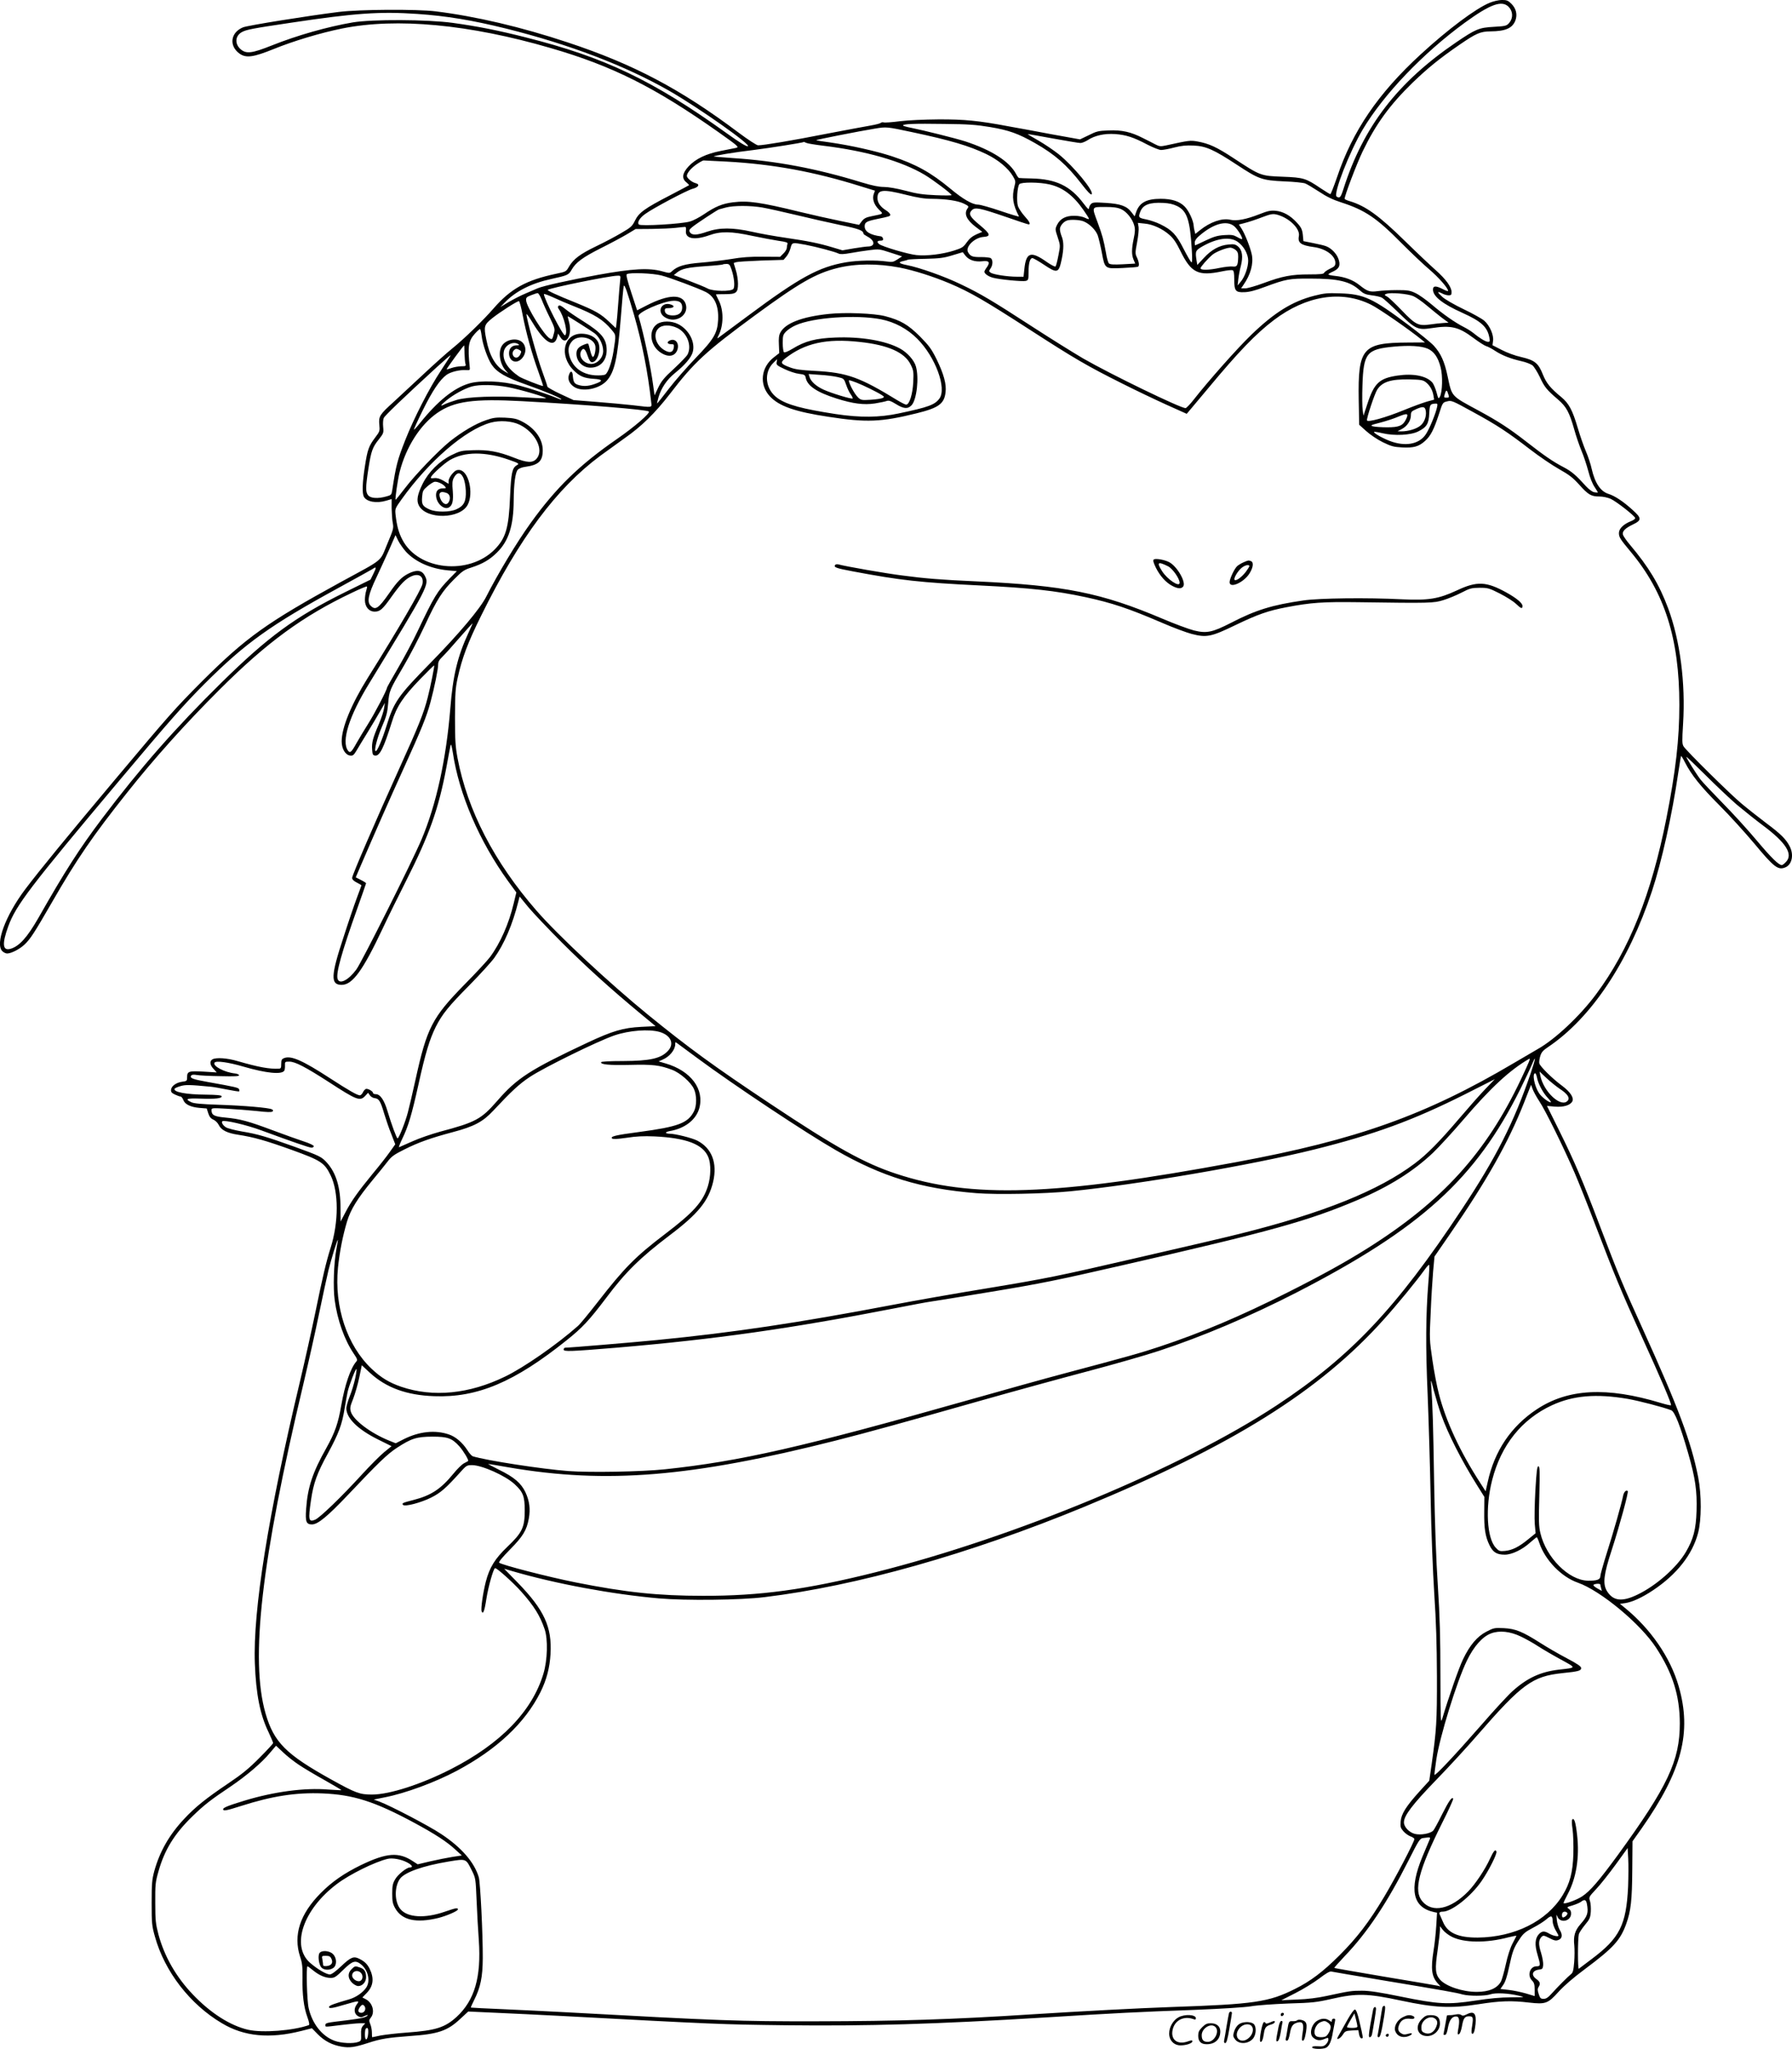 <?xml version="1.0" encoding="UTF-8"?>
<svg xmlns="http://www.w3.org/2000/svg" version="1.0" viewBox="0 0 1541.916 1761.987" preserveAspectRatio="xMidYMid meet">
  <g transform="translate(-73.002,1864.977) scale(0.1,-0.1)" fill="#000000" stroke="none">
    <path d="M13548 18626 c-120 -49 -359 -228 -593 -443 -368 -338 -587 -660 -720 -1056 -28 -81 -54 -147 -58 -147 -4 0 -42 23 -84 51 -127 86 -146 92 -328 99 -188 7 -190 8 -420 159 -146 96 -212 126 -311 144 -63 11 -71 10 -271 -34 -46 -10 -57 -9 -90 8 -21 11 -69 36 -108 55 -103 53 -182 71 -296 66 -87 -3 -104 -7 -171 -41 l-75 -36 -239 43 c-131 25 -300 56 -374 69 -260 49 -382 61 -605 60 -123 -1 -261 -7 -333 -16 -68 -9 -130 -13 -138 -10 -8 3 -20 1 -27 -5 -6 -5 -46 -15 -87 -22 -41 -7 -212 -39 -380 -71 -289 -57 -539 -99 -587 -99 -12 0 -86 48 -169 110 -501 376 -904 588 -1469 775 -400 133 -790 224 -1135 267 -162 20 -661 17 -835 -5 -272 -34 -782 -116 -823 -132 -109 -44 -124 -160 -30 -227 56 -39 117 -31 293 40 166 68 406 140 590 177 468 94 1092 36 1795 -169 531 -154 897 -338 1444 -724 169 -120 177 -127 150 -134 -16 -3 -75 -15 -131 -26 -128 -25 -217 -68 -278 -133 -55 -59 -61 -105 -18 -138 14 -12 24 -23 22 -24 -2 -2 -76 -41 -164 -87 -217 -112 -268 -149 -301 -217 -24 -49 -35 -59 -118 -107 -50 -30 -147 -81 -216 -114 -137 -66 -195 -109 -234 -175 -24 -43 -27 -44 -108 -61 -261 -55 -393 -128 -544 -302 -86 -99 -251 -259 -350 -339 -48 -38 -161 -140 -252 -225 -91 -85 -205 -191 -254 -236 -121 -109 -131 -125 -124 -196 5 -54 4 -59 -35 -110 -56 -74 -67 -105 -89 -248 -22 -140 -25 -232 -9 -262 24 -44 109 -59 192 -34 l47 14 0 -81 c1 -45 5 -102 10 -127 8 -42 5 -54 -48 -179 -66 -157 -23 -122 -398 -326 -638 -349 -818 -478 -1195 -854 -235 -236 -277 -283 -758 -856 -409 -487 -640 -769 -764 -933 -170 -226 -260 -469 -197 -532 11 -11 30 -20 42 -20 35 1 102 34 146 74 52 48 84 97 242 371 210 365 350 569 646 941 230 290 501 592 794 884 405 404 716 632 1138 832 68 33 126 57 129 54 3 -3 0 -19 -6 -37 -6 -18 -11 -53 -11 -79 0 -59 35 -100 84 -100 46 0 68 19 145 128 81 113 122 155 174 177 64 27 105 -4 92 -68 -11 -50 -205 -384 -471 -808 -141 -226 -224 -427 -224 -545 0 -64 32 -117 73 -122 23 -3 31 4 53 40 14 24 57 95 96 158 39 63 88 147 110 185 l40 70 -7 -45 c-3 -25 -23 -85 -44 -135 -53 -122 -63 -161 -59 -220 3 -43 6 -50 25 -53 40 -6 74 63 144 286 41 135 97 219 245 372 64 66 118 119 120 117 4 -4 -31 -181 -56 -277 -33 -131 -80 -248 -240 -600 -209 -461 -410 -927 -410 -950 0 -13 14 -27 40 -40 22 -11 40 -22 40 -24 0 -2 -18 -51 -40 -110 -22 -59 -74 -211 -115 -339 -109 -329 -112 -407 -15 -407 93 0 183 124 353 485 41 88 133 275 204 415 197 390 277 613 343 965 17 94 34 181 37 195 4 17 10 -4 20 -65 53 -355 228 -761 475 -1103 l71 -97 -23 -95 c-41 -174 -116 -343 -203 -460 -22 -30 -120 -136 -218 -235 -281 -287 -325 -372 -424 -822 -25 -114 -55 -241 -66 -282 -22 -83 -77 -221 -88 -221 -8 0 -52 119 -86 232 -28 96 -63 148 -101 148 -13 0 -24 4 -24 10 0 15 -46 41 -62 35 -9 -4 -20 -17 -26 -31 -7 -13 -18 -24 -25 -24 -22 0 -94 41 -259 148 -234 152 -332 195 -391 173 -23 -9 -27 -16 -27 -51 0 -35 -3 -40 -22 -41 -82 -3 -173 13 -352 65 -92 27 -183 33 -217 16 -27 -15 -24 -49 9 -83 l27 -30 -114 7 c-127 7 -141 3 -141 -49 0 -30 -2 -33 -42 -38 -51 -7 -92 -36 -96 -68 -2 -20 4 -28 33 -42 20 -9 41 -17 48 -17 7 0 18 -13 24 -29 14 -39 63 -62 140 -69 l62 -5 13 -41 c10 -30 21 -45 44 -55 18 -8 38 -28 47 -47 21 -43 72 -69 167 -83 135 -21 234 -49 460 -130 251 -91 282 -110 335 -219 70 -143 70 -401 0 -623 -39 -123 -69 -252 -130 -549 -31 -151 -92 -424 -135 -606 -272 -1139 -404 -1966 -387 -2419 10 -266 45 -442 118 -592 21 -45 39 -87 39 -93 0 -6 -53 -63 -118 -128 -91 -92 -150 -140 -269 -220 -190 -128 -280 -200 -376 -302 -130 -138 -212 -282 -259 -450 -20 -75 -23 -107 -23 -275 0 -176 2 -197 28 -289 83 -300 302 -584 577 -746 190 -114 410 -135 683 -66 l91 23 50 -51 c58 -59 124 -93 205 -107 69 -12 111 -6 226 31 113 37 173 46 359 60 248 17 327 44 440 151 l65 60 243 -11 c134 -6 367 -17 518 -25 1391 -74 1404 -75 1970 -82 706 -8 1288 9 2235 67 612 38 790 47 1280 65 249 10 434 22 490 31 50 9 194 19 320 24 209 6 243 10 375 40 215 49 307 47 595 -15 294 -62 424 -69 668 -31 186 29 282 32 434 14 142 -16 162 -9 253 92 47 52 128 122 229 197 244 182 303 247 354 388 40 112 50 201 52 465 l2 245 78 110 c348 496 434 827 319 1224 -72 249 -243 496 -467 677 l-38 31 44 6 c61 9 145 47 241 111 204 136 338 306 387 492 30 114 31 327 1 480 -60 304 -171 601 -479 1279 -169 372 -209 467 -368 885 -148 390 -217 550 -346 811 l-108 218 67 -6 c75 -6 133 11 151 45 16 31 -17 81 -89 135 -83 61 -189 166 -195 192 -3 11 1 39 8 62 10 33 23 49 67 78 372 250 692 730 894 1340 84 253 173 654 226 1015 12 79 23 146 25 148 2 2 17 -22 33 -54 56 -109 135 -208 296 -369 88 -88 223 -237 302 -331 170 -205 205 -231 269 -202 55 25 71 108 35 178 -32 63 -76 107 -205 203 -66 50 -160 124 -210 166 -98 81 -472 451 -498 491 -14 22 -14 45 -5 195 22 353 -26 718 -129 995 -76 203 -166 353 -329 546 -29 34 -55 72 -59 84 -9 29 16 56 85 89 77 37 77 54 -2 125 -80 73 -153 121 -207 138 -69 21 -117 93 -145 214 -8 39 -31 108 -50 152 -19 44 -51 136 -71 204 -45 152 -76 209 -140 262 -95 78 -129 120 -159 194 -39 99 -70 124 -186 151 -55 12 -124 38 -170 62 l-78 40 5 38 c7 50 -29 132 -76 173 -20 17 -100 62 -178 99 -79 38 -159 84 -182 105 -47 42 -48 53 -2 30 16 -9 41 -16 56 -16 21 0 25 5 25 28 0 43 -49 111 -136 188 -43 38 -162 150 -264 250 -227 222 -340 303 -477 344 -24 7 -43 16 -43 20 0 29 103 299 155 408 113 234 234 401 431 592 131 126 231 207 401 324 147 101 181 115 268 116 129 1 188 27 214 93 19 51 7 103 -34 144 -28 28 -40 33 -81 33 -28 0 -74 -11 -106 -24z m163 -35 c38 -39 40 -97 5 -138 -23 -26 -30 -28 -133 -34 -127 -7 -155 -19 -323 -133 -505 -343 -799 -724 -971 -1263 -23 -72 -31 -81 -58 -64 -32 20 111 386 224 576 180 303 518 656 878 919 220 160 319 196 378 137z m-9391 -61 c252 -17 473 -54 765 -126 548 -137 1022 -318 1403 -535 256 -147 716 -471 676 -477 -14 -2 -75 35 -180 111 -638 457 -1050 654 -1729 825 -240 61 -413 95 -629 125 -221 30 -692 32 -861 4 -216 -37 -475 -110 -696 -198 -171 -68 -219 -74 -267 -34 -53 45 -50 114 6 147 39 23 94 33 430 83 548 82 760 97 1082 75z m4930 -973 c160 -27 240 -55 386 -138 170 -97 273 -187 397 -347 55 -72 83 -100 90 -93 24 24 -157 243 -283 344 -44 35 -123 88 -175 118 -52 29 -93 54 -92 55 1 2 99 -15 216 -37 117 -21 224 -39 237 -39 14 0 41 11 62 24 62 41 145 59 237 53 95 -7 159 -28 278 -91 49 -25 101 -46 118 -46 17 0 67 9 112 21 62 16 103 20 168 17 106 -5 172 -34 373 -166 187 -123 214 -133 406 -142 85 -3 167 -12 181 -18 14 -5 67 -37 118 -70 64 -43 120 -70 189 -92 208 -67 307 -134 522 -352 80 -80 187 -182 238 -225 82 -70 162 -161 162 -185 0 -5 -23 3 -51 18 -56 28 -79 26 -79 -7 0 -58 82 -123 254 -200 162 -73 214 -121 231 -212 6 -33 5 -37 -12 -37 -20 0 -74 33 -127 77 -16 13 -52 36 -80 50 -75 38 -180 111 -276 193 -47 40 -110 85 -140 99 -48 23 -68 26 -160 26 -58 0 -132 -4 -165 -9 -70 -9 -88 -3 -159 53 -54 43 -123 69 -208 78 -32 3 -58 9 -58 13 0 4 18 15 41 25 54 25 66 55 44 112 -17 44 -60 88 -104 105 -14 6 -64 18 -111 27 l-85 17 -3 34 c-5 63 -12 81 -54 126 -56 61 -116 94 -180 101 -45 4 -67 0 -143 -30 -112 -44 -196 -60 -250 -47 -69 16 -172 -19 -260 -90 l-40 -32 -6 24 c-4 12 -7 33 -8 45 -2 45 -42 131 -78 167 -45 45 -111 66 -206 66 -122 0 -183 -33 -211 -114 l-13 -37 -26 34 c-41 55 -95 74 -223 82 -96 6 -113 5 -127 -10 -9 -9 -17 -26 -17 -37 0 -14 -13 -3 -46 41 -114 152 -237 211 -448 216 -55 1 -104 3 -108 4 -4 0 -15 15 -24 32 -56 109 -210 208 -439 283 -85 27 -354 94 -467 117 -38 7 -68 16 -68 20 0 13 94 17 355 13 207 -2 275 -7 395 -27z m-670 -44 c326 -69 490 -118 636 -188 102 -49 190 -122 230 -191 23 -39 24 -46 13 -86 -24 -92 -14 -158 39 -260 2 -4 -69 17 -157 47 -89 30 -176 55 -195 55 -49 0 -130 47 -237 136 -170 141 -297 211 -505 280 -142 46 -353 93 -533 119 -63 8 -116 17 -118 19 -4 4 366 77 507 100 97 16 99 16 320 -31z m-912 -92 c9 -5 77 -16 150 -25 363 -44 671 -132 869 -250 73 -44 225 -158 231 -174 1 -4 -60 -4 -135 -1 -111 5 -163 12 -263 39 -77 20 -148 32 -185 32 -42 0 -98 11 -190 39 -390 120 -738 185 -1105 209 -90 6 -166 13 -168 14 -6 6 169 35 343 56 136 17 421 62 433 69 1 0 10 -3 20 -8z m-683 -161 c397 -22 751 -87 1147 -211 l127 -39 -10 -26 c-16 -42 0 -93 42 -135 42 -42 48 -36 -63 -59 -45 -9 -63 -18 -82 -42 l-24 -32 -164 34 c-89 18 -244 53 -343 77 -344 84 -449 99 -577 83 -92 -11 -154 -37 -251 -103 -37 -25 -91 -54 -120 -62 -67 -21 -424 -42 -440 -26 -17 17 7 57 55 91 69 50 358 203 407 216 51 13 66 38 28 48 -33 8 -77 44 -77 63 0 25 38 69 87 102 25 17 51 31 57 31 6 0 97 -5 201 -10z m2775 -196 c114 -26 204 -94 291 -218 27 -38 49 -73 49 -78 0 -5 -15 -1 -32 8 -20 10 -57 18 -93 18 -74 1 -122 -24 -149 -77 -18 -37 -18 -39 5 -108 23 -69 23 -71 6 -156 -9 -48 -20 -90 -25 -95 -4 -4 -36 12 -71 36 -141 100 -182 88 -197 -59 l-7 -65 -58 0 c-78 0 -204 19 -225 35 -16 11 -16 14 -1 36 20 28 22 72 3 88 -7 6 -45 10 -85 10 -73 -1 -92 6 -112 43 -24 45 56 124 131 130 69 5 63 25 -28 101 -88 72 -101 98 -70 129 28 28 67 20 292 -57 103 -36 191 -65 197 -65 19 0 8 24 -35 71 -25 28 -50 66 -57 86 -14 42 -6 167 12 189 16 19 174 18 259 -2z m-1236 -89 c104 -26 161 -35 225 -35 122 -1 221 -16 274 -41 43 -21 45 -24 31 -43 -31 -45 -7 -98 72 -158 l56 -42 -51 -22 c-35 -16 -60 -36 -83 -69 -29 -41 -40 -48 -109 -70 -101 -32 -234 -48 -323 -39 -71 7 -295 73 -322 95 -21 18 -17 29 12 29 19 0 25 5 22 17 -2 10 -10 19 -18 20 -93 12 -140 41 -140 86 0 35 16 44 101 62 116 24 119 25 119 39 0 8 -16 24 -35 36 -49 30 -75 67 -75 106 0 74 43 79 244 29z m2334 -97 c86 -42 112 -120 127 -382 5 -75 3 -106 -4 -102 -6 4 -36 56 -67 116 -62 122 -99 162 -200 211 -33 17 -89 35 -122 42 -67 13 -70 18 -48 72 24 55 81 76 194 70 51 -2 88 -11 120 -27z m-3567 -13 c46 -8 176 -37 289 -64 113 -27 283 -66 379 -86 163 -33 199 -47 201 -76 0 -3 16 -14 36 -25 63 -33 66 -83 4 -84 -13 0 -68 -7 -123 -16 l-98 -17 -87 26 c-117 35 -206 53 -403 82 -91 13 -220 36 -285 51 -170 38 -283 38 -390 1 -88 -31 -131 -32 -148 -4 -9 15 -6 22 19 43 33 28 224 154 234 154 3 1 29 7 56 15 66 18 213 18 316 0z m3086 -14 c48 -22 98 -85 113 -142 8 -28 7 -56 -5 -111 -19 -91 -19 -139 -1 -182 l14 -33 -107 -6 c-76 -4 -109 -2 -119 7 -7 6 -19 48 -26 93 -20 109 -31 151 -72 261 -51 137 -53 132 64 132 74 0 107 -5 139 -19z m1366 -55 c96 -35 175 -120 163 -177 -11 -58 18 -79 129 -94 103 -14 185 -74 185 -136 0 -25 -7 -32 -46 -50 -25 -12 -48 -28 -51 -36 -4 -10 -34 -13 -129 -13 -151 0 -230 -15 -392 -75 -67 -25 -138 -45 -157 -45 l-36 0 19 28 c63 89 89 185 73 263 -14 64 -57 172 -87 221 l-24 37 43 11 c46 12 92 27 177 59 65 24 82 25 133 7z m-1689 -50 c51 -21 103 -73 121 -119 8 -23 24 -89 35 -146 27 -145 25 -143 178 -136 69 3 129 8 134 11 13 8 9 40 -9 79 -16 33 -16 41 1 131 10 52 16 111 13 131 l-6 36 58 -6 c70 -6 153 -44 214 -98 34 -29 59 -67 93 -136 93 -190 153 -220 359 -177 42 9 83 13 91 10 10 -4 14 -24 14 -79 0 -99 11 -113 87 -110 41 1 93 14 178 46 181 67 210 72 390 71 241 0 340 -24 423 -99 35 -31 51 -38 105 -45 35 -4 75 -13 88 -20 13 -7 78 -66 144 -130 144 -141 163 -150 283 -132 167 26 232 11 358 -83 48 -36 98 -68 112 -72 13 -3 48 -21 76 -40 60 -39 130 -67 226 -89 38 -8 81 -25 96 -36 14 -12 43 -58 64 -102 39 -85 58 -108 157 -193 71 -61 97 -110 139 -258 15 -55 43 -136 61 -180 19 -44 45 -123 59 -175 15 -59 36 -111 55 -139 16 -24 29 -45 27 -46 -2 -2 -16 -1 -32 2 -17 4 -45 25 -70 52 -86 95 -123 127 -194 164 -92 48 -164 98 -317 217 -149 116 -243 177 -415 270 -237 128 -226 116 -264 293 -27 129 -59 198 -119 264 -23 25 -122 106 -220 179 -306 230 -383 265 -587 271 -109 4 -137 1 -223 -21 -188 -48 -342 -144 -541 -336 -122 -118 -367 -394 -494 -556 -31 -40 -63 -73 -71 -74 -42 -1 -637 287 -881 427 -85 50 -283 173 -440 275 -344 223 -441 281 -613 363 -138 67 -358 145 -464 165 -70 14 -79 25 -30 35 17 4 36 9 40 12 4 2 72 6 150 7 120 3 156 7 231 30 l90 27 23 -30 c30 -38 82 -55 145 -48 59 7 70 -8 39 -52 -12 -16 -21 -33 -21 -38 0 -17 34 -41 75 -52 56 -15 252 -34 281 -27 22 6 24 11 24 76 0 76 12 120 33 120 8 0 52 -25 97 -55 118 -79 130 -75 155 44 19 91 19 152 0 198 -8 19 -15 48 -15 62 0 27 29 63 60 74 29 11 111 7 144 -7z m1296 -42 c30 -26 76 -101 67 -110 -2 -3 -21 5 -41 17 -32 18 -48 21 -111 17 -60 -4 -90 -13 -160 -46 -48 -23 -89 -42 -91 -42 -2 0 -4 11 -4 24 0 15 13 36 36 55 122 107 238 140 304 85z m-4718 -38 c-8 -69 71 -85 199 -40 99 36 190 35 374 -5 77 -16 177 -35 223 -42 66 -9 82 -15 78 -26 -3 -8 -6 -24 -6 -35 0 -11 -13 -33 -29 -48 l-29 -29 -148 1 c-111 1 -181 -4 -274 -20 -69 -11 -185 -25 -258 -31 -139 -11 -203 -30 -248 -72 -21 -20 -23 -20 -85 -3 -115 32 -255 24 -554 -30 -241 -44 -473 -95 -520 -116 -11 -5 -56 -24 -100 -43 -44 -18 -111 -53 -150 -76 l-70 -42 40 41 c93 96 228 164 400 201 138 30 149 35 173 78 36 64 95 107 253 187 84 42 185 96 225 120 l73 44 138 1 c76 1 167 5 203 9 36 4 72 8 80 8 12 2 15 -6 12 -32z m4748 -96 c52 -37 90 -105 90 -162 0 -57 -30 -142 -66 -183 l-25 -30 6 54 c3 29 13 81 22 114 20 80 12 135 -23 166 -24 20 -35 23 -84 18 -77 -7 -146 -44 -212 -116 l-56 -60 -6 37 c-13 81 -10 88 50 123 125 71 238 86 304 39z m-3719 -25 c93 -18 253 -60 285 -76 14 -7 44 -6 105 5 46 8 120 20 164 25 77 10 84 9 178 -22 l99 -32 -40 -26 c-35 -23 -45 -25 -93 -18 -92 13 -251 10 -350 -7 -234 -40 -397 -129 -844 -461 -125 -92 -236 -175 -247 -183 -20 -14 -20 -14 -5 15 44 87 45 217 1 302 -13 26 -24 49 -24 51 0 1 35 2 77 2 99 0 113 11 113 91 0 31 -8 84 -19 117 l-18 60 21 7 c11 4 108 10 214 14 l194 6 24 28 c14 16 30 49 36 73 14 51 12 50 129 29z m3700 -44 c18 -15 23 -28 23 -59 -2 -76 -9 -89 -48 -84 -18 2 -68 -3 -111 -12 -94 -20 -165 -21 -165 -3 1 13 57 77 102 116 29 25 118 60 154 61 12 0 32 -9 45 -19z m-4337 -168 c24 -70 31 -149 16 -168 -20 -24 -178 -21 -222 4 -18 10 -91 40 -162 67 l-128 48 27 22 c41 33 91 44 247 55 78 5 144 12 147 14 2 3 17 5 32 5 23 0 29 -6 43 -47z m1446 16 c126 -25 287 -76 430 -136 179 -76 303 -148 690 -398 387 -250 493 -312 801 -466 109 -55 277 -135 374 -179 l176 -79 23 27 c13 15 85 101 161 192 262 315 410 469 567 588 278 210 580 258 834 132 68 -33 332 -216 437 -302 l28 -23 -148 -1 c-390 -2 -429 -47 -422 -493 l4 -214 60 -54 c33 -30 96 -73 143 -96 72 -35 93 -41 166 -45 100 -5 144 7 198 56 48 43 75 96 119 229 32 101 33 102 71 111 37 10 45 6 220 -90 211 -115 300 -174 495 -324 78 -60 190 -136 249 -169 87 -49 119 -74 172 -133 78 -87 103 -102 174 -102 31 0 71 -9 97 -20 51 -24 211 -149 211 -166 0 -7 -17 -19 -38 -27 -63 -25 -102 -64 -102 -101 0 -36 10 -52 101 -161 293 -351 419 -748 419 -1316 0 -295 -31 -569 -111 -974 -129 -653 -320 -1133 -606 -1516 -136 -184 -352 -387 -500 -470 -23 -13 -115 -67 -205 -120 -761 -450 -1353 -661 -2389 -853 -1567 -291 -2278 -315 -2929 -100 -275 91 -523 229 -1080 600 -484 322 -700 479 -1054 767 -337 275 -773 681 -961 897 -362 416 -592 859 -678 1310 -18 98 -22 149 -22 350 1 207 3 248 23 340 38 172 87 303 202 535 331 670 648 1095 1025 1375 50 36 144 104 209 151 149 104 263 217 390 381 210 274 308 364 731 675 381 279 522 361 711 408 157 39 343 40 534 4z m-2049 -68 c77 -20 315 -109 381 -142 77 -39 113 -120 107 -240 -6 -114 -36 -165 -193 -328 -72 -75 -176 -193 -230 -263 -54 -71 -100 -128 -102 -128 -2 0 4 24 12 53 24 81 72 152 141 208 87 70 141 134 154 182 23 85 -33 192 -125 239 -58 30 -141 30 -183 0 -72 -51 -61 -174 20 -236 66 -50 129 -47 153 9 25 60 -15 112 -66 85 -26 -14 -17 -30 16 -30 22 0 25 -4 22 -26 -5 -43 -31 -53 -75 -29 -79 42 -109 140 -58 190 32 33 100 34 163 4 84 -41 127 -152 88 -228 -8 -15 -61 -70 -117 -122 -84 -77 -108 -106 -135 -162 l-32 -67 -12 87 c-22 163 -79 434 -126 594 -9 32 210 129 299 132 54 2 77 -15 77 -58 0 -43 -29 -68 -80 -68 -45 0 -70 16 -70 44 0 15 7 19 34 19 42 0 56 17 24 29 -86 33 -133 -62 -55 -109 92 -56 208 20 177 116 -29 86 -147 83 -332 -11 l-86 -44 -50 152 c-35 108 -47 154 -38 159 24 16 222 8 297 -11z m-355 -43 c-3 -24 -10 -110 -16 -193 -6 -82 -13 -165 -16 -183 l-5 -34 -57 54 c-73 69 -116 94 -282 162 -168 67 -253 107 -247 113 16 16 525 120 600 122 27 1 28 0 23 -41z m120 -298 c70 -243 119 -493 147 -747 6 -51 18 -49 -160 -28 -70 8 -213 21 -318 29 l-190 15 -112 52 c-62 29 -113 58 -113 64 0 6 -21 67 -46 136 -42 114 -134 447 -134 486 0 9 23 -23 52 -71 105 -175 188 -223 213 -123 l7 28 19 -30 c48 -80 105 15 76 127 -8 28 -13 52 -12 52 6 0 202 -125 232 -147 41 -32 73 -98 73 -152 0 -57 -50 -111 -103 -111 -62 0 -112 63 -87 110 18 34 35 22 55 -37 15 -43 25 -58 39 -58 52 0 84 123 48 181 -25 40 -78 64 -139 64 -153 0 -195 -187 -69 -313 52 -53 92 -70 174 -75 83 -5 84 -19 5 -46 -55 -19 -98 -20 -142 -5 -31 11 -38 24 -43 84 -4 37 -20 38 -32 2 -14 -38 3 -77 43 -104 70 -47 216 -20 282 53 66 74 92 187 120 534 11 146 23 272 26 280 7 19 31 -51 89 -250z m-795 133 c12 -32 43 -101 69 -153 41 -84 46 -99 38 -130 -16 -62 -16 -62 -38 -50 -47 25 -199 269 -203 326 -2 24 4 30 43 45 25 10 50 18 56 18 7 1 22 -25 35 -56z m278 -57 c179 -71 252 -116 323 -202 40 -48 39 -39 17 -184 -15 -96 -47 -188 -71 -201 -13 -7 -49 -9 -88 -7 -113 8 -195 71 -221 169 -14 53 -8 88 24 125 48 56 172 36 197 -32 11 -28 -3 -104 -19 -104 -5 0 -14 21 -21 48 -6 26 -14 53 -16 60 -3 10 -12 9 -41 -3 -46 -19 -63 -40 -63 -77 0 -66 53 -119 119 -120 84 -1 141 59 141 150 0 98 -43 150 -203 250 -59 37 -129 84 -154 105 -33 27 -49 35 -57 27 -7 -7 -7 -16 2 -28 46 -63 81 -209 54 -226 -16 -10 -182 315 -182 355 0 4 37 -9 83 -30 45 -21 124 -55 176 -75z m7222 87 c25 -11 76 -47 115 -80 38 -32 96 -79 128 -104 l60 -44 -45 -3 c-24 -1 -73 -7 -109 -12 -106 -15 -128 -5 -247 119 -57 59 -114 114 -129 121 -23 13 -24 15 -7 22 34 15 186 2 234 -19z m-7664 -161 c29 -152 80 -337 136 -490 24 -67 42 -122 40 -122 -18 0 -182 65 -207 82 -100 68 -145 142 -131 214 10 57 81 93 125 64 12 -7 8 -10 -14 -10 -41 0 -66 -26 -66 -68 0 -73 67 -97 114 -41 35 41 36 100 1 134 -46 46 -148 26 -180 -35 -30 -57 -12 -154 38 -209 l22 -24 -33 19 c-78 44 -130 134 -157 271 -24 117 -20 129 50 186 65 52 213 147 230 147 5 0 20 -53 32 -118z m-353 -179 c9 -77 51 -196 87 -250 46 -66 118 -108 300 -172 163 -58 299 -115 299 -126 0 -3 -17 2 -37 11 -73 31 -229 83 -328 109 -145 39 -336 46 -432 16 -129 -39 -267 -150 -418 -338 -27 -34 -51 -60 -53 -58 -3 2 32 78 76 167 82 166 147 263 204 304 34 25 113 45 168 41 32 -2 35 0 32 23 -19 182 -12 228 45 291 19 21 39 39 43 39 4 0 10 -25 14 -57z m-147 -152 c1 -38 4 -79 8 -90 6 -19 2 -21 -37 -21 -24 -1 -61 -7 -83 -15 -21 -8 -41 -13 -42 -11 -3 3 145 206 151 206 1 0 2 -31 3 -69z m8288 40 c54 -24 89 -74 111 -161 19 -73 15 -210 -6 -251 -13 -22 -14 -21 -30 39 -10 34 -26 72 -36 83 -52 57 -164 79 -299 59 -156 -23 -201 -65 -259 -242 l-34 -103 -7 48 c-4 27 -5 122 -2 210 9 281 35 314 273 336 130 12 235 6 289 -18z m-7815 -11 c16 -9 18 -14 8 -35 -13 -29 -36 -39 -54 -24 -17 14 -18 41 -2 57 15 15 24 15 48 2z m-674 -174 c-102 -153 -234 -411 -309 -601 -68 -173 -79 -215 -112 -431 -6 -39 -9 -43 -52 -54 -71 -20 -134 -16 -155 10 -23 28 -23 67 2 230 24 153 35 183 91 253 39 50 41 54 36 105 -3 30 -1 64 5 77 10 22 164 169 456 437 64 58 118 105 120 104 1 -2 -36 -60 -82 -130z m8471 -102 c34 -26 59 -67 67 -115 l6 -36 -62 -17 c-34 -10 -123 -42 -198 -73 -159 -65 -313 -108 -318 -88 -4 18 64 224 87 262 43 69 118 93 278 90 96 -2 116 -5 140 -23z m-7894 -44 c100 -19 333 -87 325 -95 -2 -2 -82 1 -178 7 -252 15 -495 6 -589 -21 -40 -12 -87 -29 -103 -37 -47 -24 -41 -12 15 34 63 51 154 100 216 118 69 19 198 16 314 -6z m8091 -67 c6 -20 4 -23 -17 -23 -24 0 -25 1 -14 35 11 36 17 34 31 -12z m-7974 -53 c551 -30 1075 -73 1093 -89 14 -14 -126 -134 -275 -237 -323 -223 -524 -419 -742 -722 -119 -165 -283 -438 -381 -631 -51 -103 -234 -320 -481 -572 -281 -286 -314 -334 -379 -544 -36 -115 -78 -215 -92 -215 -17 0 11 111 52 207 40 92 48 122 55 203 9 109 10 112 138 330 47 80 127 233 177 340 105 226 150 296 255 401 67 67 84 79 145 98 98 32 159 67 222 130 99 97 142 229 143 446 1 144 14 242 35 265 10 11 38 22 64 25 116 16 151 49 151 143 0 97 -68 191 -180 248 -45 23 -71 28 -145 32 -77 3 -101 0 -164 -22 -89 -30 -205 -99 -310 -182 -102 -83 -299 -287 -390 -407 -41 -53 -75 -96 -77 -95 -6 7 18 171 35 240 55 215 178 406 324 507 147 101 312 123 727 101z m7875 -52 c-12 -56 -63 -181 -94 -229 -52 -83 -161 -110 -288 -70 -65 20 -170 77 -160 87 2 2 35 -3 73 -12 103 -24 244 -17 308 16 72 36 90 66 94 155 4 77 7 81 55 84 16 1 18 -4 12 -31z m-100 -19 c14 -43 -4 -106 -40 -137 -34 -30 -106 -52 -168 -52 l-32 1 38 20 c45 24 77 72 77 117 0 29 5 35 43 52 55 25 74 24 82 -1z m-167 -85 c-26 -55 -60 -69 -161 -69 -51 0 -105 4 -122 8 -27 8 -22 11 60 32 50 13 122 36 160 53 76 31 88 27 63 -24z m-7626 -47 c136 -67 211 -216 145 -292 -33 -38 -82 -36 -195 9 -131 52 -223 69 -352 64 -100 -3 -111 -6 -185 -42 -105 -52 -198 -145 -249 -248 -45 -91 -54 -143 -32 -185 63 -123 357 -118 421 7 52 101 7 290 -71 298 -25 2 -37 -4 -63 -33 -17 -20 -31 -47 -31 -61 l0 -25 -45 27 c-32 18 -55 25 -79 22 -29 -3 -33 -1 -26 12 15 27 113 115 160 143 127 74 303 75 509 3 86 -30 92 -34 68 -47 -40 -23 -49 -66 -58 -269 -11 -272 -37 -359 -134 -457 -223 -223 -655 -178 -792 84 -32 60 -48 119 -59 213 -6 55 -5 56 51 135 237 331 548 599 766 660 80 22 184 15 251 -18z m-486 -454 c11 -24 20 -67 22 -113 4 -92 -16 -131 -81 -160 -57 -26 -176 -27 -232 -1 -59 27 -68 42 -63 107 4 51 9 60 44 90 21 19 49 36 60 40 23 6 72 -15 93 -40 12 -14 9 -16 -17 -16 -45 0 -65 -25 -59 -73 9 -65 73 -116 113 -89 28 19 36 56 30 138 -6 65 -4 90 8 113 27 52 58 54 82 4z m-142 -133 c30 -11 36 -53 13 -84 -18 -24 -49 -8 -67 33 -22 53 -1 72 54 51z m-351 -505 c82 -88 213 -146 360 -160 l78 -7 -62 -63 c-106 -109 -133 -153 -277 -456 -38 -81 -113 -221 -166 -312 -53 -90 -96 -168 -96 -171 0 -19 -107 -224 -163 -312 -34 -54 -79 -129 -100 -166 -43 -78 -55 -88 -73 -63 -58 79 9 295 181 575 516 845 520 853 480 929 -25 49 -70 54 -143 17 -56 -29 -92 -65 -162 -166 -94 -134 -119 -151 -161 -109 -33 33 -20 96 49 241 32 68 82 178 112 244 l53 122 24 -49 c14 -27 44 -69 66 -94z m-279 -187 l-26 -53 -227 -112 c-423 -210 -654 -379 -1055 -773 -401 -395 -695 -730 -1028 -1170 -195 -259 -319 -452 -548 -855 -96 -167 -164 -243 -240 -265 -68 -19 -74 42 -19 193 65 180 187 340 959 1258 431 513 555 653 735 833 346 345 564 501 1140 816 154 84 289 159 300 166 34 24 36 16 9 -38z m817 -510 c-94 -203 -134 -368 -156 -648 -36 -442 -121 -830 -249 -1132 -82 -193 -513 -1052 -560 -1116 -68 -92 -145 -131 -161 -81 -16 48 35 230 170 608 41 116 75 212 75 215 0 3 -20 16 -44 28 l-45 23 45 105 c109 254 246 566 366 829 154 339 198 446 232 572 33 122 66 283 66 323 0 24 9 41 36 67 19 18 85 91 146 162 61 70 113 127 114 127 2 0 -14 -37 -35 -82z m10913 -1478 c61 -51 160 -130 220 -175 205 -152 269 -253 201 -320 -13 -14 -28 -25 -33 -25 -27 0 -91 63 -213 208 -75 90 -208 236 -296 325 -87 89 -173 180 -191 203 -36 47 -122 185 -122 195 0 4 73 -66 163 -155 89 -89 211 -204 271 -256z m-10110 -1185 c205 -205 417 -397 679 -614 l128 -106 -123 -6 c-157 -8 -247 -35 -461 -135 -498 -234 -608 -305 -779 -502 -138 -158 -184 -183 -493 -265 -72 -20 -178 -56 -235 -82 -58 -25 -110 -49 -116 -51 -6 -3 7 30 27 72 52 107 81 204 140 469 58 264 96 389 149 495 55 108 108 175 292 360 90 92 185 196 211 232 86 120 158 289 207 485 l11 43 76 -93 c42 -50 172 -187 287 -302z m843 -770 c96 -29 128 -102 70 -163 -61 -65 -152 -86 -387 -87 -114 0 -186 -4 -188 -10 -5 -20 68 -27 248 -23 196 5 256 -2 362 -42 70 -26 163 -108 189 -165 25 -54 25 -145 0 -193 -52 -101 -135 -132 -471 -177 -204 -27 -251 -38 -233 -56 7 -7 46 -5 124 6 83 13 148 16 239 12 277 -13 420 -68 465 -179 24 -59 22 -166 -4 -249 -43 -136 -124 -226 -369 -412 -255 -194 -348 -288 -580 -586 -75 -96 -151 -189 -170 -205 -181 -160 -465 -357 -625 -434 -310 -151 -621 -181 -895 -88 -102 35 -174 78 -255 155 -211 199 -322 534 -289 868 14 136 40 270 78 398 32 105 89 197 219 355 48 58 106 129 128 158 35 46 56 62 147 107 121 61 226 98 417 149 182 48 259 89 347 184 156 167 225 231 316 291 126 83 581 306 725 356 129 44 300 57 392 30z m325 -226 c312 -231 936 -645 1189 -790 398 -229 734 -332 1209 -370 177 -14 590 -6 810 16 576 57 1552 224 2097 359 522 130 854 252 1302 477 l253 128 -79 -82 c-44 -45 -146 -161 -228 -257 -168 -197 -276 -307 -382 -386 -310 -233 -786 -425 -1499 -603 -109 -28 -521 -124 -914 -214 -658 -152 -757 -172 -1240 -252 -289 -47 -664 -113 -835 -146 -820 -156 -1377 -239 -2030 -303 -225 -22 -752 -66 -791 -66 -8 0 -14 -7 -14 -16 0 -19 54 -17 455 16 849 72 1497 164 2400 340 138 27 270 52 295 55 25 3 263 42 530 86 423 70 566 99 1120 226 1288 294 1605 382 2036 565 266 113 475 244 643 403 52 50 172 180 266 290 235 274 397 423 562 519 15 8 2 -23 -71 -178 -299 -631 -677 -1047 -1319 -1451 -189 -119 -396 -233 -688 -380 -407 -205 -738 -345 -1098 -465 -168 -56 -272 -85 -836 -235 -137 -36 -502 -138 -810 -225 -1433 -406 -1965 -527 -2615 -596 -204 -21 -640 -29 -830 -15 -226 17 -707 91 -822 127 -9 3 -31 27 -48 55 -42 64 -100 114 -158 133 -117 40 -253 26 -384 -39 l-73 -37 -55 22 c-161 65 -309 177 -331 249 -9 32 -7 45 20 112 16 42 40 124 52 182 l22 106 70 -65 c139 -128 316 -193 553 -201 372 -14 691 121 1141 482 134 107 193 170 341 366 165 220 289 342 546 537 244 184 333 295 372 458 38 163 -11 290 -137 355 -45 23 -190 59 -236 59 -18 0 -33 4 -33 9 0 4 15 11 33 14 127 21 224 95 253 193 48 166 -71 326 -291 389 l-58 17 34 15 c60 25 109 85 109 133 0 21 0 21 24 3 13 -10 89 -66 168 -124z m7168 -131 c-142 -418 -299 -728 -595 -1173 -562 -848 -953 -1261 -1590 -1681 -815 -537 -2248 -1133 -3450 -1435 -598 -150 -996 -204 -1485 -203 -387 0 -668 30 -1095 115 -241 48 -639 151 -660 170 -6 6 29 48 92 112 112 113 145 167 163 267 15 83 6 152 -29 227 -37 78 -98 130 -225 192 -55 28 -98 50 -95 51 4 0 85 -13 180 -30 838 -143 1568 -83 2809 231 288 73 580 154 1250 344 283 80 695 193 915 251 220 58 497 137 615 176 377 124 785 297 1185 502 1073 552 1543 979 1927 1751 41 83 85 176 98 207 40 97 34 56 -10 -74z m-11075 59 c196 -57 329 -70 351 -35 4 6 7 26 6 45 -1 32 0 33 38 33 50 0 140 -47 340 -176 240 -156 268 -167 313 -118 l24 26 16 -22 c8 -12 27 -23 41 -24 37 -4 50 -26 81 -131 15 -49 42 -130 62 -178 l34 -88 -47 -66 c-26 -37 -90 -119 -143 -182 -132 -161 -187 -239 -237 -334 l-43 -82 -1 116 c0 178 -38 302 -117 390 -47 51 -58 57 -276 136 -243 87 -320 110 -454 132 -63 11 -125 27 -139 36 -26 17 -41 42 -31 52 15 14 208 -31 335 -78 266 -98 413 -149 433 -149 10 0 19 6 19 13 0 7 -37 25 -87 41 -49 16 -169 59 -268 96 -211 79 -280 97 -406 109 -97 9 -119 21 -119 64 0 19 6 19 133 12 72 -4 188 -13 257 -20 83 -10 128 -11 135 -4 7 7 5 13 -4 18 -21 14 -241 33 -461 40 -146 5 -213 11 -234 22 -59 28 -41 35 78 31 126 -5 190 2 183 21 -2 8 -44 12 -138 13 -169 1 -283 23 -266 52 4 5 27 15 52 22 44 12 72 12 260 -6 22 -2 85 -13 139 -24 55 -11 101 -18 104 -16 2 3 2 11 -1 19 -5 13 -34 20 -270 62 -129 23 -156 33 -142 55 5 8 21 10 49 5 22 -4 114 -9 204 -10 123 -3 162 -1 159 8 -2 7 -17 13 -33 15 -91 9 -196 64 -178 93 11 19 118 4 249 -34z m11326 -191 c66 -43 89 -77 69 -101 -55 -67 -209 74 -237 217 l-6 33 59 -56 c32 -30 84 -72 115 -93z m-196 97 c10 -54 52 -132 93 -175 20 -21 31 -38 26 -38 -20 0 -79 45 -101 78 -40 60 -62 172 -33 172 4 0 11 -17 15 -37z m20 -204 c52 -77 211 -400 304 -616 34 -79 114 -279 177 -445 165 -431 222 -570 396 -953 173 -379 264 -593 256 -600 -2 -3 -43 6 -89 20 -463 140 -797 123 -1066 -55 -221 -146 -364 -358 -422 -625 l-18 -80 -45 70 c-174 268 -297 533 -357 767 -17 64 -42 195 -56 292 -25 171 -26 182 -15 404 5 125 15 285 21 356 l12 130 131 190 c317 459 503 788 638 1129 l62 158 13 -36 c7 -20 33 -68 58 -106z m-10351 -1274 c-22 -122 -29 -329 -14 -437 23 -170 83 -339 163 -458 31 -46 35 -56 23 -69 -50 -57 -99 -201 -130 -379 -26 -153 -55 -234 -128 -365 -119 -211 -161 -338 -174 -525 -8 -108 1 -132 50 -132 51 0 133 68 309 253 263 278 340 352 421 405 127 83 171 96 306 97 132 0 169 -13 233 -84 33 -37 83 -119 75 -126 -2 -1 -17 -10 -35 -19 -17 -8 -59 -49 -92 -90 -108 -132 -192 -187 -344 -226 -91 -23 -103 -28 -89 -42 17 -17 154 19 242 63 80 40 128 82 245 212 58 65 62 67 107 67 84 0 286 -90 365 -163 74 -68 88 -104 88 -227 0 -145 -21 -190 -149 -312 -107 -102 -154 -178 -186 -301 -25 -99 -44 -233 -36 -254 12 -31 25 1 41 107 17 107 59 255 74 264 11 7 155 -122 228 -204 109 -123 159 -204 199 -320 30 -86 25 -267 -10 -383 -97 -324 -369 -604 -799 -823 -256 -130 -526 -217 -677 -217 -106 0 -141 14 -349 129 -391 217 -494 320 -566 568 -134 465 -37 1314 325 2832 43 182 104 454 135 605 31 151 68 319 81 374 26 103 76 266 81 262 1 -2 -5 -39 -13 -82z m9396 -288 c-22 -280 -24 -546 -6 -959 9 -221 21 -623 26 -893 5 -281 19 -631 31 -820 16 -239 22 -435 23 -710 1 -389 -4 -463 -45 -754 l-21 -145 -83 -91 c-118 -131 -157 -194 -163 -258 -4 -46 -1 -57 22 -84 15 -18 43 -38 61 -45 19 -6 35 -18 35 -24 0 -23 -168 -344 -261 -498 -129 -216 -233 -351 -383 -501 -143 -143 -251 -224 -384 -290 -226 -113 -349 -131 -1057 -155 -304 -11 -762 -35 -1220 -64 -666 -43 -1136 -58 -1840 -59 -670 -1 -826 5 -2160 78 -143 8 -384 19 -535 26 -151 6 -276 13 -278 14 -2 2 10 30 27 63 56 111 74 200 75 362 1 207 -21 648 -34 695 -38 129 -149 257 -323 372 -106 71 -436 243 -531 279 l-50 18 94 19 c179 35 431 128 620 228 347 185 587 411 720 676 53 107 80 209 87 330 13 231 -54 377 -280 610 l-119 122 68 -20 c377 -110 863 -200 1264 -235 229 -20 702 -15 910 11 788 95 1760 369 2746 775 1278 527 2029 996 2582 1614 117 130 282 331 352 429 19 27 36 44 38 38 2 -6 -1 -75 -8 -154z m-9234 -822 c-9 -42 -29 -110 -46 -151 -16 -42 -30 -89 -30 -105 0 -85 99 -182 272 -268 l117 -58 -64 -52 c-35 -29 -122 -116 -193 -194 -172 -188 -359 -369 -400 -386 -57 -24 -61 -3 -36 168 21 146 52 232 146 403 93 172 121 247 143 384 9 54 21 119 26 143 12 55 69 204 76 197 3 -2 -2 -39 -11 -81z m9344 -310 c58 -164 177 -398 313 -614 l59 -94 -1 -126 c-2 -146 9 -215 45 -289 30 -62 63 -82 132 -82 61 0 151 43 220 106 28 24 52 44 55 44 3 0 13 -22 22 -49 49 -147 190 -293 332 -342 196 -69 539 -354 672 -558 144 -220 204 -413 205 -651 0 -322 -104 -543 -534 -1134 -162 -221 -237 -309 -307 -355 -45 -30 -149 -68 -159 -58 -3 2 14 38 36 79 73 137 102 315 80 508 -12 108 -25 149 -41 133 -6 -6 -5 -37 2 -84 6 -43 9 -133 7 -214 -5 -158 -30 -252 -93 -355 -136 -222 -414 -360 -730 -363 -168 -1 -260 40 -299 135 -10 24 -22 50 -26 59 -11 20 -3 29 24 29 77 0 242 130 334 263 63 91 135 235 128 254 -9 23 -24 6 -56 -63 -40 -89 -127 -219 -186 -279 -151 -155 -310 -189 -396 -86 -77 91 -34 263 172 676 55 109 97 202 94 207 -11 18 -37 -19 -96 -136 -33 -67 -67 -129 -75 -138 -24 -27 -110 -42 -160 -29 -49 13 -93 60 -93 99 0 57 72 152 274 361 110 113 272 289 360 391 380 437 472 504 727 531 141 14 164 21 164 44 0 14 -32 36 -125 85 -69 36 -170 95 -225 130 -154 98 -214 123 -315 128 -81 4 -88 2 -150 -30 -79 -41 -142 -114 -201 -237 -35 -71 -125 -329 -180 -514 -13 -44 -14 -8 -15 375 0 324 -5 504 -22 768 -15 225 -26 533 -32 885 -8 502 -13 670 -25 835 -5 65 -4 65 24 -45 16 -60 43 -150 61 -200z m1605 135 c97 -17 305 -71 375 -98 30 -12 77 -131 145 -367 63 -218 78 -327 73 -498 -5 -160 -27 -243 -92 -354 -78 -133 -255 -289 -415 -366 -135 -66 -213 -56 -266 33 -35 62 -26 140 43 350 65 200 147 499 138 507 -13 13 -34 -8 -40 -41 -13 -66 -85 -319 -141 -494 -30 -95 -55 -184 -55 -197 0 -30 -30 -40 -107 -39 -165 4 -359 198 -409 410 -14 59 -15 106 -9 322 5 213 4 252 -8 252 -11 0 -16 -41 -26 -208 -6 -115 -9 -244 -5 -288 l7 -80 -64 -52 c-79 -65 -137 -94 -200 -100 -45 -4 -51 -2 -79 28 -77 82 -91 346 -31 581 77 302 255 524 515 644 182 84 380 101 651 55z m-235 -1597 c0 -5 3 -19 7 -32 l6 -23 -41 23 c-26 15 -36 26 -29 31 16 10 57 10 57 1z m-686 -446 c42 -20 109 -57 148 -83 40 -26 129 -78 197 -115 138 -76 139 -70 -17 -88 -159 -19 -274 -73 -399 -186 -37 -33 -158 -164 -269 -292 -224 -256 -397 -440 -401 -426 -2 4 6 64 16 133 30 197 176 670 263 849 59 122 134 207 208 234 72 27 163 17 254 -26z m-10514 -1103 c41 -28 142 -88 223 -133 81 -46 147 -85 145 -86 -2 -2 -53 1 -113 5 -203 17 -466 -18 -720 -95 -142 -43 -185 -61 -185 -74 0 -18 26 -13 155 28 266 85 470 117 699 108 266 -11 449 -69 789 -252 181 -98 282 -163 357 -233 l54 -49 -80 -12 c-43 -7 -129 -24 -190 -38 l-110 -26 -40 26 c-123 82 -227 74 -449 -33 -143 -70 -248 -142 -345 -240 -179 -180 -238 -362 -178 -546 19 -57 22 -89 21 -184 -3 -142 11 -253 42 -337 16 -45 19 -66 12 -69 -134 -47 -395 -68 -521 -40 -154 35 -324 143 -478 305 -144 151 -244 327 -295 516 -23 89 -27 119 -27 270 -1 156 1 178 27 269 52 186 137 325 294 477 99 96 155 140 330 257 138 94 265 202 338 290 l50 59 60 -56 c33 -32 94 -80 135 -107z m9724 -661 c-9 -21 -33 -78 -54 -128 -118 -285 -86 -439 100 -479 l25 -5 -7 -115 c-4 -64 -14 -158 -23 -211 -25 -158 -17 -224 38 -284 l22 -24 -25 6 c-14 3 -218 38 -455 77 -236 40 -432 74 -434 76 -2 2 39 48 91 103 192 200 364 457 546 818 91 180 99 192 127 196 71 9 67 11 49 -30z m1715 -388 c-16 -330 -72 -442 -314 -623 -55 -41 -104 -79 -110 -83 -10 -7 -10 251 0 297 3 12 26 47 52 79 42 50 47 63 51 115 2 32 -1 73 -7 91 -11 33 -10 36 54 104 36 38 111 133 168 211 l102 141 5 -91 c3 -50 2 -158 -1 -241z m-10509 210 c46 -23 59 -45 26 -45 -27 0 -103 -61 -126 -102 -21 -36 -25 -56 -25 -123 0 -67 4 -87 25 -125 58 -104 181 -131 373 -84 74 19 167 60 167 73 0 16 -15 14 -114 -20 -170 -59 -320 -50 -380 22 -52 61 -54 192 -5 261 40 56 196 112 419 149 154 25 148 27 201 -79 32 -65 32 -69 40 -257 4 -104 13 -258 19 -341 22 -317 -36 -517 -192 -660 -100 -91 -180 -116 -428 -134 -85 -6 -186 -18 -225 -25 -38 -8 -71 -15 -72 -15 -2 0 -3 18 -3 40 0 22 -6 55 -14 73 -12 30 -11 35 5 56 37 46 15 127 -42 157 l-31 16 36 37 c59 60 67 128 26 211 -21 41 -42 61 -89 85 -48 24 -73 14 -156 -65 -48 -45 -82 -70 -97 -70 -30 0 -111 48 -170 100 -166 146 -59 460 231 678 108 82 324 189 436 216 40 10 115 -3 165 -29z m10154 -356 c15 -79 7 -107 -56 -178 -47 -54 -61 -103 -52 -181 3 -32 3 -98 -1 -145 -6 -72 -11 -90 -28 -103 -25 -20 -116 -111 -169 -170 -28 -31 -45 -42 -66 -42 -25 0 -31 6 -42 41 -11 32 -11 45 -2 60 19 29 14 46 -18 69 -49 35 -36 75 25 82 26 3 30 7 33 38 2 19 -6 67 -18 106 -24 74 -22 110 5 138 14 13 21 12 66 -11 40 -21 56 -25 77 -17 35 12 39 45 12 88 -11 19 -22 58 -25 88 -4 45 -3 49 6 25 22 -57 111 -42 117 20 2 23 -3 35 -18 46 -21 15 -20 16 32 31 29 9 62 23 72 31 30 23 43 18 50 -16z m-168 -81 c7 -10 -20 -38 -38 -38 -10 0 -11 34 -1 43 10 11 31 8 39 -5z m-126 -73 c0 -16 11 -50 25 -74 14 -23 25 -45 25 -47 0 -12 -49 -1 -78 16 -43 26 -64 25 -91 -4 -33 -35 -37 -92 -12 -174 28 -94 27 -102 -8 -102 -57 0 -82 -79 -39 -122 18 -18 23 -34 23 -78 l0 -56 -77 23 c-43 12 -109 26 -148 30 l-70 8 25 36 c17 24 33 72 50 153 29 135 40 166 91 241 30 46 49 62 114 96 43 22 95 55 117 74 41 36 52 32 53 -20z m-868 -131 c105 -53 298 -55 486 -5 40 10 72 16 70 12 -2 -3 -17 -33 -34 -66 -19 -36 -42 -107 -57 -177 -14 -64 -33 -130 -41 -147 -32 -60 -103 -91 -210 -91 -122 0 -264 48 -315 105 -41 47 -45 90 -21 253 11 78 20 157 20 175 l0 32 26 -33 c14 -18 48 -44 76 -58z m-9381 -241 c57 -49 77 -140 41 -195 -29 -44 -90 -86 -150 -103 -123 -35 -166 -51 -170 -62 -6 -19 23 -16 133 17 126 37 131 37 104 1 -27 -37 -22 -81 12 -100 22 -12 29 -12 57 2 18 8 30 11 26 6 -11 -18 -50 -27 -185 -44 -170 -20 -179 -22 -179 -40 0 -18 -11 -18 135 0 65 8 139 15 164 15 l44 0 -19 -21 c-14 -16 -19 -34 -17 -76 2 -49 0 -55 -23 -63 -43 -17 -149 -12 -207 10 -106 40 -190 145 -221 280 -15 63 -23 360 -10 360 3 0 25 -16 48 -35 53 -43 104 -65 152 -65 32 0 46 9 108 70 81 79 105 86 157 43z m8784 -133 c530 -88 639 -107 689 -122 57 -15 193 -15 240 1 44 15 152 10 246 -12 55 -13 54 -13 -70 -14 -85 0 -183 -9 -305 -28 -238 -36 -318 -32 -645 35 -181 37 -268 50 -331 50 -90 0 -105 -2 -304 -45 -79 -17 -166 -28 -255 -31 l-135 -6 120 61 c66 33 158 90 205 125 57 44 91 64 105 61 11 -3 209 -36 440 -75z m-8756 -227 c12 -23 -4 -53 -29 -53 -28 0 -34 18 -16 45 19 29 31 31 45 8z m29 -230 c-4 -62 -28 -71 -28 -10 0 24 3 47 7 50 16 17 24 3 21 -40z M7862 15950 c-232 -24 -376 -80 -418 -161 -12 -23 -15 -51 -12 -104 l3 -72 -45 -35 c-113 -86 -129 -235 -37 -335 79 -86 216 -134 508 -178 326 -50 450 -45 754 30 192 47 240 82 251 182 9 68 -16 158 -77 283 -45 90 -64 116 -143 196 -102 102 -167 140 -301 175 -92 24 -343 34 -483 19z m448 -46 c117 -23 228 -82 313 -168 156 -156 255 -426 190 -514 -40 -54 -95 -74 -351 -128 -164 -35 -331 -37 -542 -5 -286 44 -416 79 -497 135 -109 75 -126 224 -35 309 l29 28 -4 -25 c-5 -23 1 -29 67 -60 39 -19 96 -38 125 -41 48 -6 53 -10 58 -35 14 -69 96 -124 267 -178 139 -44 233 -56 327 -42 42 7 88 16 101 21 19 7 35 2 81 -26 67 -42 103 -44 135 -10 44 48 65 235 37 333 -15 54 -74 120 -138 155 -124 67 -335 103 -556 94 -165 -6 -260 -30 -367 -96 -42 -25 -69 -36 -75 -30 -5 6 -10 41 -10 79 0 62 3 72 28 98 16 17 54 42 85 55 150 67 515 92 732 51z m-182 -195 c244 -26 387 -90 438 -195 25 -51 26 -62 22 -152 -5 -102 -33 -192 -61 -192 -7 0 -40 16 -73 36 -326 200 -434 239 -709 254 -123 6 -173 13 -217 30 -81 30 -87 41 -41 78 168 131 354 173 641 141z m-190 -302 c53 -12 54 -13 73 -67 10 -30 28 -68 40 -83 11 -16 18 -31 16 -34 -8 -8 -184 45 -251 76 -65 30 -109 70 -121 110 l-7 24 98 -7 c55 -3 123 -12 152 -19z m160 -47 c58 -22 182 -83 220 -108 21 -14 22 -16 7 -25 -10 -5 -55 -12 -102 -15 -78 -5 -85 -3 -109 19 -35 32 -94 149 -76 149 4 0 31 -9 60 -20z M10659 13839 c-10 -6 -7 -22 16 -70 35 -71 87 -130 144 -159 47 -24 74 -25 91 -5 29 35 -51 175 -121 211 -39 20 -114 33 -130 23z m123 -60 c38 -20 98 -105 98 -141 0 -42 -106 29 -151 100 -49 77 -37 86 53 41z M11430 13814 c-19 -8 -43 -23 -54 -32 -24 -21 -66 -110 -66 -139 0 -57 122 -3 171 75 32 51 38 96 13 106 -21 8 -23 8 -64 -10z m50 -33 c0 -5 -15 -28 -32 -51 -36 -46 -83 -79 -95 -67 -11 11 26 75 60 103 28 24 67 32 67 15z M7915 13790 c-12 -19 10 -27 154 -54 408 -77 579 -96 1091 -121 443 -22 650 -45 908 -100 231 -50 374 -98 658 -220 99 -43 215 -86 258 -97 128 -33 167 -25 374 75 193 93 284 125 443 155 210 40 311 47 614 43 625 -9 652 -8 735 18 40 12 110 41 155 64 73 38 87 41 156 42 72 0 82 -3 175 -50 53 -27 115 -66 137 -87 45 -43 57 -47 57 -19 0 24 -50 66 -136 114 -175 97 -255 101 -429 19 -157 -73 -244 -87 -475 -76 -298 15 -708 10 -845 -10 -270 -39 -409 -82 -622 -192 -162 -83 -211 -93 -320 -66 -46 12 -168 57 -271 101 -526 223 -840 286 -1602 321 -296 13 -445 25 -639 51 -137 17 -492 79 -547 95 -12 3 -25 1 -29 -6z M3480 1855 c-17 -21 -7 -100 15 -125 22 -24 72 -26 103 -4 32 22 31 86 -3 119 -28 29 -95 35 -115 10z m102 -51 c16 -34 0 -58 -41 -62 -22 -2 -31 1 -31 11 0 8 -3 29 -6 46 -6 30 -6 31 30 31 29 0 39 -5 48 -26z M3755 1715 c-35 -34 -33 -78 4 -116 16 -16 40 -29 53 -29 37 0 68 35 68 76 0 48 -14 70 -51 83 -43 15 -46 14 -74 -14z m80 -31 c24 -24 16 -68 -13 -72 -27 -4 -62 23 -62 48 0 38 46 53 75 24z M12625 1388 c-2 -7 -11 -60 -20 -118 -9 -58 -19 -113 -21 -122 -3 -11 0 -18 9 -18 10 0 19 26 31 90 27 148 30 180 17 180 -6 0 -13 -6 -16 -12z M12545 1368 c-3 -13 -13 -71 -24 -130 -15 -88 -16 -108 -5 -108 8 0 16 10 19 23 9 43 35 202 35 220 0 25 -19 21 -25 -5z M12326 1283 c-27 -49 -60 -107 -73 -130 -21 -36 -22 -41 -6 -36 10 2 27 19 38 36 18 29 26 32 76 35 l57 3 6 -36 c4 -21 13 -35 21 -35 16 0 16 0 -19 150 -14 62 -27 96 -37 98 -9 1 -32 -31 -63 -85z m84 -60 c0 -9 -16 -13 -45 -13 -25 0 -45 3 -45 8 0 4 14 32 32 62 l32 55 13 -50 c7 -27 13 -56 13 -62z M11305 1338 c-2 -7 -11 -56 -20 -108 -8 -52 -18 -107 -21 -122 -4 -20 -2 -28 9 -28 10 0 20 33 35 123 12 68 22 129 22 135 0 16 -20 15 -25 0z M11750 1324 c0 -9 5 -14 12 -12 18 6 21 28 4 28 -9 0 -16 -7 -16 -16z M13346 1325 c-22 -11 -32 -12 -42 -4 -8 7 -27 9 -46 5 -18 -4 -43 -7 -55 -6 -13 0 -23 -2 -23 -4 0 -2 -7 -40 -15 -83 -8 -43 -15 -79 -15 -80 0 -2 6 -3 14 -3 9 0 18 21 25 63 12 67 38 100 75 95 23 -3 27 -37 12 -116 -6 -35 -5 -41 7 -36 9 3 19 29 26 66 12 71 24 88 61 88 35 0 38 -9 27 -82 -6 -32 -7 -61 -3 -65 14 -14 25 15 32 79 9 95 -13 118 -80 83z M10870 1301 c-45 -24 -80 -84 -80 -139 0 -59 41 -102 98 -102 49 0 102 18 102 35 0 10 -9 10 -42 -2 -89 -30 -147 17 -128 102 19 83 98 122 184 89 10 -4 16 -1 16 9 0 32 -95 38 -150 8z M12800 1302 c-47 -23 -78 -80 -65 -118 15 -42 54 -60 101 -49 21 6 39 15 41 22 3 9 -5 9 -32 2 -29 -8 -41 -7 -61 6 -28 18 -30 44 -9 85 17 32 48 45 95 38 32 -5 43 15 14 26 -26 10 -47 7 -84 -12z M12964 1286 c-64 -64 -38 -146 47 -146 58 0 109 50 109 107 0 52 -23 73 -79 73 -36 0 -49 -6 -77 -34z m121 -2 c11 -12 14 -25 10 -43 -16 -64 -62 -95 -111 -72 -19 8 -24 18 -24 46 0 67 82 112 125 69z M12068 1274 c-53 -28 -76 -115 -40 -146 28 -26 58 -30 96 -14 34 14 36 14 36 -5 0 -10 -9 -28 -21 -40 -17 -17 -31 -20 -70 -17 -34 2 -49 -1 -49 -9 0 -16 93 -18 121 -3 27 15 45 55 58 135 7 39 15 80 18 93 4 16 1 22 -11 22 -9 0 -16 -7 -16 -16 0 -14 -2 -14 -22 0 -28 20 -65 20 -100 0z m90 -20 c12 -8 22 -24 22 -35 0 -28 -26 -75 -45 -83 -27 -10 -70 -7 -83 6 -28 28 -3 100 42 118 30 13 39 12 64 -6z M11887 1273 c-4 -3 -20 -6 -36 -5 -32 1 -32 0 -47 -93 -3 -22 -8 -48 -11 -57 -3 -11 1 -18 10 -18 10 0 18 19 26 63 11 64 25 83 69 94 42 10 53 -14 41 -85 -6 -35 -8 -66 -5 -69 13 -13 24 13 34 75 7 49 6 66 -5 82 -14 19 -62 28 -76 13z M11653 1255 c-18 -8 -33 -10 -33 -5 0 6 -6 10 -14 10 -15 0 -44 -155 -32 -168 11 -11 24 18 31 70 7 51 19 65 61 77 15 4 29 12 32 19 5 15 -5 15 -45 -3z M11731 1218 c-24 -122 -24 -129 -8 -122 10 4 19 30 27 77 6 40 13 78 15 85 3 6 -2 12 -10 12 -8 0 -17 -19 -24 -52z M11387 1239 c-15 -11 -32 -38 -38 -60 -11 -35 -10 -43 8 -67 35 -48 124 -40 160 14 24 37 23 102 -2 120 -29 21 -98 18 -128 -7z m111 -11 c22 -22 14 -68 -17 -99 -72 -71 -150 3 -85 80 28 33 78 43 102 19z M11074 1216 c-27 -27 -34 -42 -34 -73 0 -50 24 -73 73 -73 72 0 117 42 117 110 0 43 -31 70 -81 70 -33 0 -47 -6 -75 -34z m114 2 c38 -38 -8 -128 -66 -128 -37 0 -52 17 -52 57 0 61 80 109 118 71z M12655 1151 c-6 -11 9 -23 19 -14 9 9 7 23 -3 23 -6 0 -12 -4 -16 -9z"></path>
  </g>
</svg>
